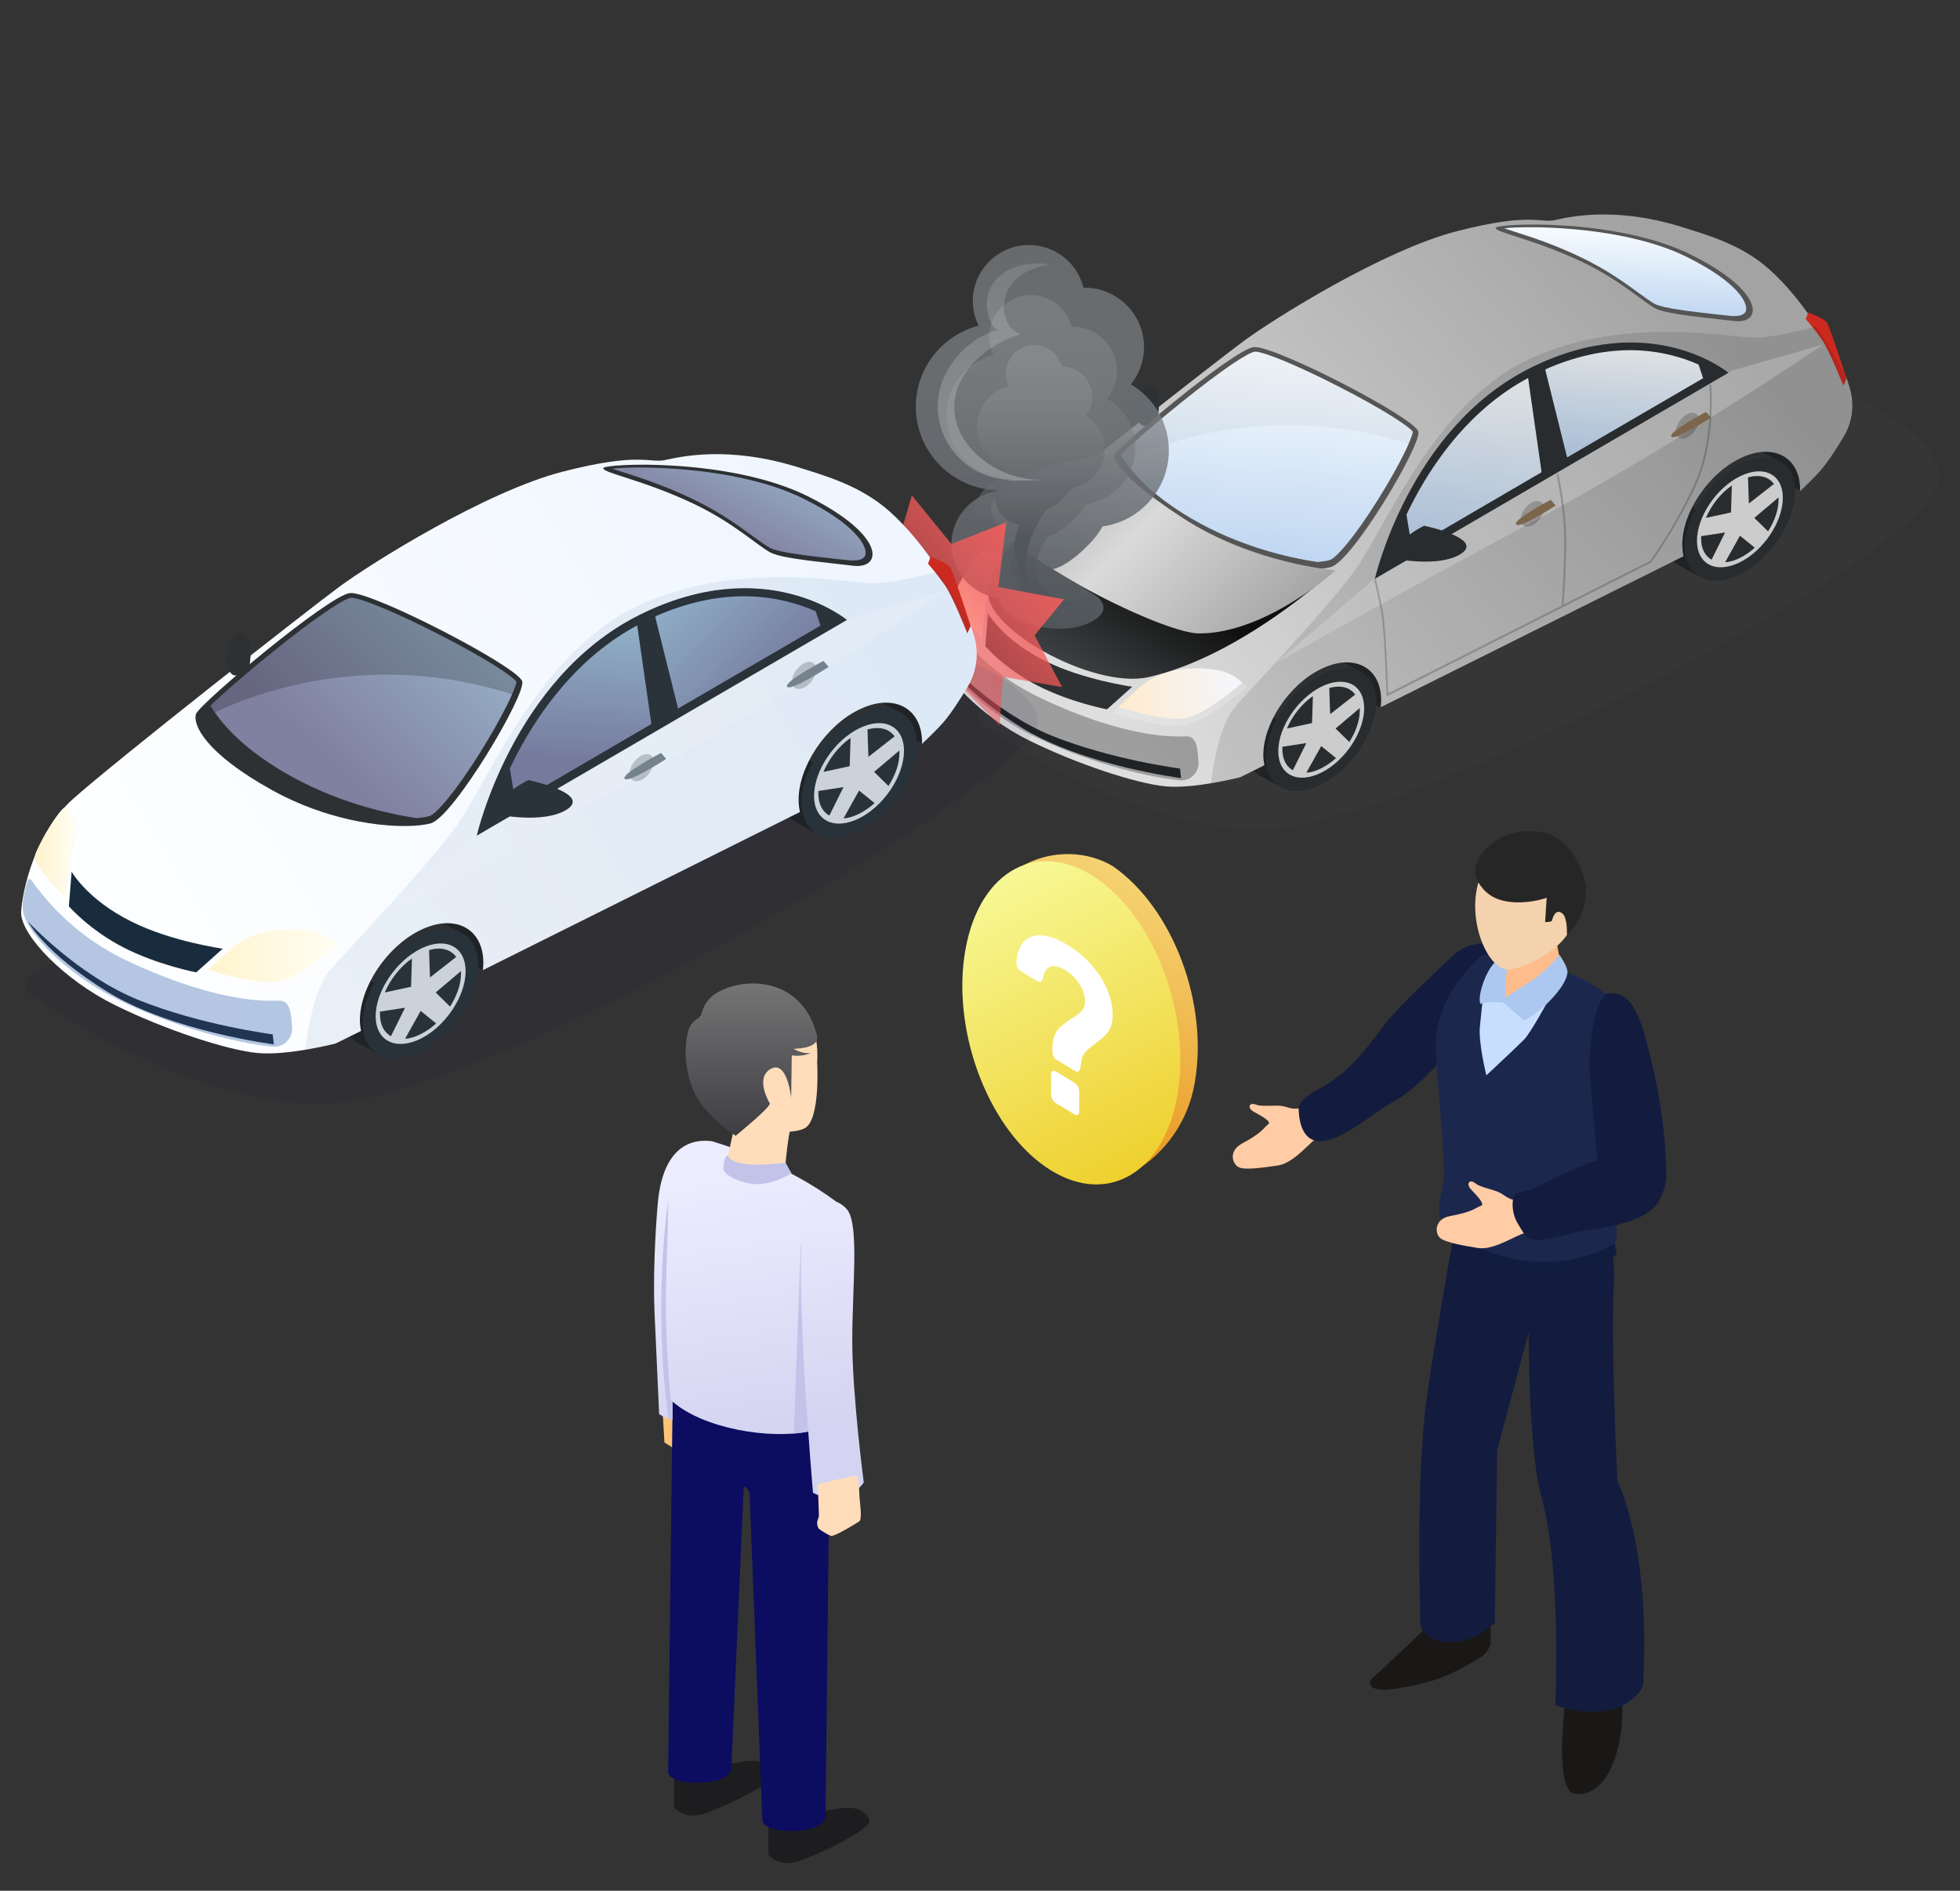 <svg width="283" height="273" viewBox="0 0 283 273" fill="none" xmlns="http://www.w3.org/2000/svg">
<rect x="0" y="0" width="283" height="273" fill="#333333" stroke="none"/>
<path d="M153.155 168.258C158.452 174.588 170.583 167.664 172.48 156.462C174.58 144.898 169.344 131.104 160.717 125.092C153.157 120.517 141.176 124.967 141.337 136.432C139.237 147.997 144.528 162.245 153.155 168.258Z" fill="url(#paint0_linear)"/>
<path d="M150.916 168.444C159.354 174.324 167.882 169.794 169.964 158.327C172.047 146.859 166.895 132.795 158.458 126.915C150.02 121.035 141.492 125.565 139.41 137.033C137.327 148.501 142.479 162.564 150.916 168.444Z" fill="url(#paint1_linear)"/>
<path d="M152.514 152.999C152.366 152.91 152.236 152.764 152.125 152.563C152.014 152.361 151.958 152.171 151.958 151.992V150.917C152.051 149.92 152.319 149.164 152.764 148.649C153.227 148.123 153.876 147.597 154.71 147.07C155.322 146.723 155.785 146.387 156.1 146.063C156.415 145.738 156.6 145.324 156.656 144.82C156.73 143.946 156.48 143.067 155.905 142.183C155.331 141.276 154.636 140.576 153.821 140.083C152.004 138.986 150.911 139.412 150.54 141.36C150.411 141.797 150.142 141.892 149.734 141.645L147.371 140.218C147.186 140.106 147.038 139.949 146.927 139.748C146.815 139.524 146.76 139.288 146.76 139.042C146.797 137.833 147.103 136.864 147.677 136.136C148.252 135.409 149.086 135.05 150.179 135.061C151.272 135.05 152.551 135.487 154.015 136.372C155.553 137.301 156.813 138.365 157.796 139.563C158.796 140.75 159.519 141.937 159.964 143.123C160.427 144.322 160.659 145.413 160.659 146.399C160.659 147.541 160.446 148.397 160.02 148.968C159.612 149.528 158.991 150.094 158.157 150.665C157.564 151.09 157.101 151.482 156.767 151.84C156.452 152.188 156.239 152.641 156.128 153.201C156.054 153.716 156.007 154.069 155.989 154.259C155.841 154.729 155.59 154.858 155.238 154.645L152.514 152.999ZM152.431 159.264C152.245 159.152 152.088 158.979 151.958 158.744C151.828 158.508 151.763 158.279 151.763 158.055V155.132C151.763 154.908 151.828 154.757 151.958 154.679C152.088 154.578 152.245 154.584 152.431 154.696L155.127 156.325C155.331 156.448 155.498 156.627 155.627 156.862C155.757 157.098 155.822 157.338 155.822 157.585V160.507C155.822 160.731 155.757 160.882 155.627 160.961C155.498 161.039 155.331 161.017 155.127 160.893L152.431 159.264Z" fill="white"/>
<path d="M110.947 262.461V267.789C110.947 267.789 112.292 269.5 114.815 268.855C117.337 268.21 126.182 264.048 125.528 262.743C123.938 259.569 120.091 261.721 115.203 262.067C112.513 262.257 110.947 262.461 110.947 262.461V262.461Z" fill="#1D1D1F"/>
<path d="M97.326 255.61V260.938C97.326 260.938 98.672 262.649 101.194 262.004C103.717 261.359 112.786 257.084 111.908 255.892C109.685 252.876 106.471 254.87 101.583 255.216C98.892 255.406 97.326 255.61 97.326 255.61V255.61Z" fill="#1D1D1F"/>
<path d="M95.668 203.656L95.938 208.287C95.938 208.287 97.641 209.315 97.83 209.486C98.02 209.657 102.235 208.268 102.235 207.83C102.235 207.393 101.299 204.691 101.299 204.291C101.299 203.891 100.983 201.836 100.983 201.836L95.668 203.656Z" fill="#FEC377"/>
<path d="M97.14 200.295L96.471 255.867C96.471 255.867 96.338 257.398 100.846 257.398C105.354 257.398 105.592 255.446 105.592 255.446L107.388 214.603C107.895 214.855 108.217 215.33 108.238 215.853L110.074 262.834C110.074 262.834 109.941 264.365 114.449 264.365C118.957 264.365 119.195 262.413 119.195 262.413L119.843 203.929L97.14 200.295Z" fill="#0C0C61"/>
<path d="M123.057 193.598C123.057 185.798 124.066 177.047 122.369 174.717C122.073 174.31 121.482 173.817 120.763 173.52C113.662 168.229 105.25 165.519 103.201 164.909C103.062 164.844 102.909 164.796 102.733 164.775C101.16 164.584 95.812 164.249 94.971 173.789C94.607 177.924 94.283 184.576 94.508 189.548C94.859 197.305 95.172 204.157 95.172 204.157C95.172 204.157 95.886 204.742 97.083 205.026L97.115 202.378C101.676 206.33 111.18 207.825 116.702 206.701C117.066 211.836 117.384 215.535 117.384 215.535C117.384 215.535 121.79 218.11 124.716 214.056C124.717 214.056 123.057 201.398 123.057 193.598V193.598Z" fill="url(#paint2_linear)"/>
<path d="M97.084 205.024L97.116 202.376C97.023 202.296 96.932 202.214 96.843 202.131C96.843 202.131 96.019 193.989 96.16 186.279C96.279 179.81 96.472 177.403 96.472 174.057C96.472 173.813 96.476 173.574 96.484 173.342L96.472 173.254C96.472 173.254 94.457 186.681 96.144 201.836C96.264 202.913 96.378 203.913 96.486 204.847C96.668 204.912 96.868 204.973 97.084 205.024V205.024Z" fill="#C3C3EA"/>
<path d="M117.987 153.378C117.987 153.378 118.477 161.391 116.314 162.827C114.15 164.263 103.88 163.321 100.838 158.478C97.795 153.634 99.464 144.485 106.228 143.491C114.13 142.33 118.458 146.181 117.987 153.378V153.378Z" fill="#FFDDBA"/>
<path d="M106.447 160.752L104.65 169.034C104.65 169.034 107.655 171.967 113.245 169.867C113.245 169.867 113.762 163.492 114.267 162.522C114.772 161.552 106.447 160.752 106.447 160.752V160.752Z" fill="#FFDDBA"/>
<path d="M118.086 214.336C118.086 214.336 118.212 218.282 118.24 218.786C118.269 219.294 117.71 219.64 118.155 220.644C118.224 220.801 119.52 221.621 119.985 221.757C120.489 221.904 123.608 219.971 124.068 219.664C124.527 219.357 124.145 216.897 124.112 216.308C124.102 216.128 124.024 213.235 123.638 213.11C123.252 212.984 118.086 214.336 118.086 214.336V214.336Z" fill="#FFDDBA"/>
<path d="M115.704 180.299L115.638 179.496L114.611 206.988C115.355 206.928 116.053 206.827 116.702 206.695C116.119 198.492 115.418 186.626 115.704 180.299V180.299Z" fill="#C3C3EA"/>
<path d="M104.456 168.837C104.365 168.38 104.65 166.714 105.125 166.843C105.125 166.843 105.228 168.903 113.427 167.873L114.288 169.405C114.288 169.405 111.562 171.152 108.944 170.967C107.084 170.836 104.65 169.802 104.456 168.837V168.837Z" fill="#C3C3EA"/>
<path d="M117.956 149.496C115.815 140.907 107.113 140.907 103.2 143.549C101.457 144.726 101.159 146.823 101.159 146.823C101.159 146.823 99.808 147.399 99.419 148.683C98.736 150.937 98.784 154.641 100.347 157.948C101.846 161.121 106.218 164 106.218 164C106.218 164 110.987 160.117 111.166 159.358C111.166 159.358 108.987 155.792 111.166 154.405C113.655 152.819 114.234 158.496 114.234 158.496L114.323 152.385C115.256 152.523 116.233 152.408 117.091 152.034C116.451 152.13 115.792 151.988 115.2 151.738C114.987 151.647 114.783 151.541 114.583 151.429C115.462 151.417 118.393 151.249 117.956 149.496V149.496Z" fill="url(#paint3_linear)"/>
<path d="M142.357 101.612C141.08 102.306 140.952 104.058 142.156 104.871C148.498 109.158 165.772 119.711 182.108 119.711C202.607 119.711 279.999 79.62 279.999 68.968C279.999 58.005 246.48 49.667 241.166 48.414C240.695 48.303 240.225 48.378 239.801 48.609L142.357 101.612Z" fill="#4D4D4D" fill-opacity="0.12"/>
<path d="M259.885 70.725L244.086 66.328L254.976 60.076L260.483 65.385L259.885 70.725Z" fill="#2D3134"/>
<path d="M199.33 102.077L183.531 97.679L194.452 91.428L199.96 96.737L199.33 102.077Z" fill="#2D3134"/>
<path opacity="0.29" d="M259.885 70.725L244.086 66.328L254.976 60.076L260.483 65.385L259.885 70.725Z" fill="black"/>
<path opacity="0.29" d="M199.33 102.077L183.531 97.679L194.452 91.428L199.96 96.737L199.33 102.077Z" fill="black"/>
<path d="M187.783 95.825C189.891 94.757 191.811 94.632 193.227 95.291L196.217 96.894C197.728 97.585 198.704 99.124 198.704 101.385C198.704 105.752 195.147 111.092 190.773 113.26C188.601 114.328 186.65 114.453 185.202 113.762C185.202 113.762 182.243 112.192 181.929 112.003C180.638 111.249 179.852 109.773 179.852 107.731C179.852 103.333 183.408 98.024 187.783 95.825V95.825Z" fill="#2D3134"/>
<path opacity="0.29" d="M185.1 113.732C184.533 113.449 182.204 112.192 181.921 112.004C180.63 111.25 179.844 109.774 179.844 107.732C179.844 105.972 180.41 104.056 181.386 102.266L184.376 103.868C183.4 105.658 182.834 107.575 182.834 109.334C182.802 111.47 183.683 113.009 185.1 113.732Z" fill="black"/>
<path d="M182.803 109.335C182.803 113.702 186.359 115.492 190.734 113.293C195.109 111.094 198.665 105.786 198.665 101.419C198.665 97.052 195.109 95.262 190.734 97.461C186.359 99.628 182.803 104.969 182.803 109.335Z" fill="#2D3134"/>
<path d="M184.57 108.455C184.57 111.879 187.34 113.261 190.77 111.565C194.201 109.868 196.97 105.69 196.97 102.266C196.97 98.842 194.201 97.46 190.77 99.156C187.34 100.884 184.57 105.031 184.57 108.455V108.455Z" fill="#E5E5E5"/>
<path d="M186.671 111.216C185.727 110.682 185.16 109.645 185.16 108.169C185.16 108.043 185.16 107.917 185.16 107.823L188.622 107.289L186.671 111.216Z" fill="#2D3134"/>
<path d="M189.441 104.401L185.822 105.187C186.577 103.396 187.931 101.637 189.567 100.506L189.441 104.401Z" fill="#2D3134"/>
<path d="M192.056 103.113L191.93 99.343C193.567 98.872 194.92 99.249 195.675 100.286L192.056 103.113Z" fill="#2D3134"/>
<path d="M196.335 102.234V102.579C196.335 104.056 195.769 105.658 194.825 107.134L192.842 105.187L196.335 102.234Z" fill="#2D3134"/>
<path d="M190.768 107.73L192.908 109.458C192.247 110.055 191.523 110.557 190.768 110.934C190.012 111.311 189.288 111.531 188.627 111.562L190.768 107.73Z" fill="#2D3134"/>
<path opacity="0.11" d="M182.803 109.335C182.803 113.702 186.359 115.492 190.734 113.293C195.109 111.094 198.665 105.786 198.665 101.419C198.665 97.052 195.109 95.262 190.734 97.461C186.359 99.628 182.803 104.969 182.803 109.335Z" fill="black"/>
<path d="M248.267 65.448C250.376 64.38 252.296 64.255 253.712 64.914L256.702 66.516C258.213 67.208 259.188 68.747 259.188 71.009C259.188 75.375 255.632 80.716 251.257 82.883C249.086 83.951 247.134 84.077 245.687 83.386C245.687 83.386 242.728 81.815 242.414 81.626C241.123 80.873 240.336 79.396 240.336 77.354C240.305 72.956 243.861 67.647 248.267 65.448V65.448Z" fill="#2D3134"/>
<path opacity="0.29" d="M245.561 83.351C244.994 83.068 242.665 81.812 242.382 81.623C241.091 80.869 240.305 79.393 240.305 77.351C240.305 75.592 240.871 73.675 241.847 71.885L244.837 73.487C243.861 75.278 243.295 77.194 243.295 78.953C243.295 81.089 244.176 82.597 245.561 83.351Z" fill="black"/>
<path d="M243.295 78.923C243.295 83.289 246.851 85.08 251.226 82.881C255.6 80.682 259.157 75.373 259.157 71.007C259.157 66.64 255.6 64.85 251.226 67.049C246.851 69.247 243.295 74.556 243.295 78.923V78.923Z" fill="#2D3134"/>
<path d="M245.021 78.076C245.021 81.5 247.791 82.882 251.221 81.186C254.652 79.489 257.421 75.311 257.421 71.887C257.421 68.463 254.652 67.081 251.221 68.777C247.791 70.474 245.021 74.651 245.021 78.076V78.076Z" fill="#E5E5E5"/>
<path d="M247.131 80.808C246.187 80.274 245.621 79.237 245.621 77.76C245.621 77.635 245.621 77.509 245.621 77.415L249.083 76.881L247.131 80.808Z" fill="#2D3134"/>
<path d="M249.934 73.991L246.314 74.776C247.07 72.986 248.423 71.227 250.06 70.096L249.934 73.991Z" fill="#2D3134"/>
<path d="M252.515 72.703L252.389 68.933C254.026 68.462 255.379 68.839 256.134 69.876L252.515 72.703Z" fill="#2D3134"/>
<path d="M256.795 71.824V72.17C256.795 73.646 256.228 75.248 255.284 76.725L253.301 74.777L256.795 71.824Z" fill="#2D3134"/>
<path d="M251.228 77.352L253.368 79.079C252.707 79.676 251.983 80.179 251.228 80.556C250.473 80.933 249.749 81.153 249.088 81.184L251.228 77.352Z" fill="#2D3134"/>
<path opacity="0.11" d="M243.295 78.923C243.295 83.289 246.851 85.08 251.226 82.881C255.6 80.682 259.157 75.373 259.157 71.007C259.157 66.64 255.6 64.85 251.226 67.049C246.851 69.247 243.295 74.556 243.295 78.923V78.923Z" fill="black"/>
<path d="M142.9 78.455C148.974 73.052 175.159 52.507 179.534 49.272C183.908 46.036 199.739 36.109 210.377 33.376C221.015 30.643 222.336 32.245 224.508 31.774C226.68 31.303 233.131 29.795 242.636 32.717C246.696 33.973 251.511 35.355 255.446 38.874C260.67 43.523 264.698 50.748 266.65 54.675L267.059 55.994C267.783 58.35 267.468 60.926 266.209 63.031C265.139 64.822 263.786 66.895 262.779 68.026C261.897 69 260.827 70.036 259.915 70.916C259.915 70.853 259.915 70.759 259.915 70.696C259.915 67.366 257.963 65.23 254.942 65.23C253.746 65.23 252.456 65.576 251.134 66.235C246.57 68.497 242.888 74.057 242.888 78.612C242.888 79.209 242.951 79.775 243.077 80.309L199.361 102.11C199.393 101.764 199.424 101.419 199.424 101.105C199.424 97.775 197.473 95.638 194.452 95.638C193.256 95.638 191.965 95.984 190.644 96.644C186.08 98.906 182.398 104.466 182.398 109.021C182.398 109.555 182.461 110.026 182.555 110.497L179.062 112.225C179.062 112.225 172.515 113.921 168.329 113.544C164.144 113.167 155.52 110.34 148.596 106.916C141.672 103.492 135.818 97.46 135.692 94.319C135.629 93.125 136.825 83.858 142.9 78.455V78.455Z" fill="url(#paint4_linear)"/>
<path d="M167.193 60.077C167.193 60.077 167.571 57.438 167.193 56.747C166.815 56.087 166.154 55.051 165.305 55.805C164.455 56.559 163.511 58.726 164.36 60.736C165.21 62.747 167.193 60.077 167.193 60.077Z" fill="#2D3134"/>
<path opacity="0.3" d="M263.187 49.773C263.187 49.773 242.919 63.752 219.629 76.255C196.339 88.758 184.096 95.857 184.096 95.857L198.479 83.543L250.063 53.512L263.187 49.773Z" fill="white"/>
<path d="M249.56 53.826L198.512 83.575C198.512 83.575 203.453 61.9 220.889 53.167C238.324 44.434 249.56 53.826 249.56 53.826V53.826Z" fill="#2D3134"/>
<path d="M228.281 37.744C221.483 34.539 215.943 33.565 215.943 32.906C215.943 32.246 233.411 31.398 244.206 36.801C255.001 42.204 254.466 46.853 250.374 46.351C246.283 45.848 240.807 45.408 239.076 44.56C237.345 43.712 234.072 40.477 228.281 37.744V37.744Z" fill="#555555"/>
<path d="M250.568 45.625C250.977 45.625 251.952 45.531 252.11 44.809C252.362 43.741 250.914 40.756 243.581 37.112C235.555 33.123 224.257 32.809 220.983 32.809C219.315 32.809 218.056 32.871 217.207 32.966C217.647 33.123 218.119 33.28 218.623 33.437C220.889 34.159 224.319 35.259 228.128 37.081C231.999 38.903 234.831 41.008 236.688 42.358C237.664 43.05 238.419 43.615 238.954 43.898C240.276 44.557 244.368 44.997 247.955 45.406C248.679 45.5 249.403 45.563 250.064 45.625H250.568Z" fill="url(#paint5_linear)"/>
<path d="M204.775 62.276C205.405 64.004 195.302 81.03 192.155 81.878C189.039 82.727 179.628 82.444 170.344 77.323C161.06 72.203 159.329 68.245 159.801 66.8C160.273 65.386 178.118 50.402 181.045 50.119C183.972 49.836 204.02 60.171 204.775 62.276V62.276Z" fill="#555555"/>
<path opacity="0.2" d="M180.004 99.187C180.004 99.187 178.682 97.428 175.126 97.02C171.569 96.643 167.226 96.988 163.984 99.878C161.561 102.046 160.68 102.957 160.68 102.957C160.68 102.957 167.541 105.187 170.94 104.716C174.307 104.245 180.004 99.187 180.004 99.187Z" fill="white"/>
<path d="M179.343 98.59C179.343 98.59 178.116 96.957 174.843 96.611C171.57 96.265 167.541 96.579 164.551 99.25C162.317 101.229 161.498 102.077 161.498 102.077C161.498 102.077 167.824 104.151 170.972 103.711C174.119 103.271 179.343 98.59 179.343 98.59Z" fill="url(#paint6_linear)"/>
<path opacity="0.2" d="M141.829 93.029C141.829 93.029 137.045 88.568 137.297 87.311C137.549 86.024 141.231 79.678 141.703 80.62C142.175 81.563 143.182 83.071 142.805 84.359C142.427 85.647 141.735 91.898 141.829 93.029Z" fill="white"/>
<path d="M141.864 92.15C141.864 92.15 137.363 87.689 137.584 86.433C137.835 85.145 141.518 78.799 141.99 79.742C142.462 80.684 143.469 82.192 143.091 83.48C142.714 84.736 141.769 90.988 141.864 92.15Z" fill="#E5E5E5"/>
<path d="M170.377 110.968L170.535 112.35C170.535 112.35 156.466 110.559 147.623 105.125C138.81 99.69 136.67 95.449 136.67 95.449C136.67 95.449 143.468 102.8 151.777 106.193C160.495 109.711 170.377 110.968 170.377 110.968V110.968Z" fill="#2D3134"/>
<path d="M161.818 65.636C163.424 64.097 166.476 61.395 170.347 58.285C176.642 53.196 180.324 50.84 181.206 50.777H181.237C182.527 50.777 187.657 52.913 193.385 55.866C199.963 59.228 203.488 61.615 203.992 62.338C203.929 63.217 202.198 66.955 198.988 72.107C195.431 77.793 192.85 80.62 192.001 80.872C191.529 80.997 190.931 81.092 190.238 81.154C186.084 80.526 178.908 78.924 171.921 74.809C166.004 71.322 163.172 67.961 161.818 65.636Z" fill="url(#paint7_linear)"/>
<path d="M245.249 52.632L245.91 54.611L226.271 66.046L223.123 53.417L223.218 53.292C227.372 51.47 231.464 50.559 235.461 50.559C239.647 50.59 242.983 51.627 245.249 52.632V52.632Z" fill="url(#paint8_linear)"/>
<path d="M203.863 79.114L203.076 74.308C203.423 73.585 203.769 72.863 204.178 72.109C207.136 66.517 212.361 59.009 220.638 54.58L222.589 68.182L203.863 79.114Z" fill="url(#paint9_linear)"/>
<path opacity="0.2" d="M241.977 62.306C241.977 63.217 242.733 63.594 243.645 63.154C244.558 62.683 245.313 61.583 245.313 60.641C245.313 59.698 244.558 59.353 243.645 59.793C242.733 60.264 241.977 61.363 241.977 62.306Z" fill="black"/>
<path d="M246.322 59.48L247.046 60.297C247.046 60.297 241.79 63.721 241.318 63.03C240.815 62.371 246.322 59.48 246.322 59.48V59.48Z" fill="#8A7355"/>
<path opacity="0.2" d="M219.57 75.029C219.57 75.94 220.325 76.317 221.238 75.877C222.151 75.406 222.906 74.306 222.906 73.364C222.906 72.453 222.151 72.076 221.238 72.516C220.325 72.987 219.57 74.086 219.57 75.029Z" fill="black"/>
<path d="M223.908 72.168L224.632 72.985C224.632 72.985 219.376 76.409 218.904 75.718C218.4 75.058 223.908 72.168 223.908 72.168V72.168Z" fill="#8A7355"/>
<path opacity="0.2" d="M198.641 83.544C198.641 83.576 199.207 85.743 199.679 88.382C200.12 90.77 200.372 98.686 200.435 100.099L225.487 87.44C225.518 86.937 225.865 82.257 225.865 77.984C225.865 73.492 224.732 68.497 224.732 68.466L225.015 68.403C225.015 68.466 226.148 73.492 226.148 77.984C226.148 81.942 225.865 86.278 225.77 87.283L238.233 81C238.517 80.623 241.538 76.508 244.496 70.257C247.549 63.817 246.825 55.649 246.794 55.555L247.077 55.523C247.077 55.618 247.832 63.848 244.748 70.382C241.632 76.916 238.454 81.157 238.422 81.188L238.391 81.22L200.183 100.57V100.351C200.183 100.256 199.9 91.052 199.428 88.445C198.955 85.838 198.389 83.639 198.389 83.639L198.641 83.544Z" fill="black"/>
<path d="M140.693 81.722C140.693 82.13 141.039 82.664 141.448 82.853C141.857 83.073 142.204 82.884 142.204 82.476C142.204 82.067 141.857 81.533 141.448 81.345C141.039 81.125 140.693 81.282 140.693 81.722Z" fill="white"/>
<path d="M139.277 83.7C139.277 84.109 139.624 84.643 140.033 84.831C140.442 85.051 140.788 84.862 140.788 84.454C140.788 84.046 140.442 83.512 140.033 83.323C139.624 83.103 139.277 83.292 139.277 83.7Z" fill="white"/>
<path opacity="0.3" d="M138.838 85.022C138.838 85.995 139.625 87.158 140.601 87.629C141.576 88.1 142.363 87.723 142.363 86.749C142.363 85.775 141.576 84.613 140.601 84.142C139.625 83.671 138.838 84.079 138.838 85.022Z" fill="black"/>
<path opacity="0.4" d="M139.877 86.056C139.877 86.559 140.286 87.156 140.758 87.407C141.261 87.659 141.639 87.439 141.639 86.968C141.639 86.496 141.23 85.868 140.758 85.617C140.286 85.365 139.877 85.554 139.877 86.056Z" fill="white"/>
<path opacity="0.3" d="M140.254 87.659C140.254 86.874 140.884 86.559 141.671 86.936C141.922 87.062 142.143 87.219 142.332 87.439C142.206 88.287 142.08 89.167 141.985 89.921C141.891 89.889 141.765 89.858 141.639 89.795C140.884 89.418 140.254 88.444 140.254 87.659Z" fill="black"/>
<path d="M205.629 75.91C205.629 75.91 203.268 77.041 202.198 78.455C201.16 79.868 201.16 80.622 201.16 80.622C201.16 80.622 207.706 82.036 210.948 79.963C214.378 77.732 205.629 75.91 205.629 75.91V75.91Z" fill="#2D3134"/>
<path d="M163.482 99.157L159.832 102.424C159.832 102.424 154.544 101.419 149.823 99C145.102 96.581 142.27 93.314 142.27 93.314L142.648 88.539C142.648 88.539 144.788 92.403 150.956 95.45C156.433 98.183 163.482 99.157 163.482 99.157V99.157Z" fill="#2D3134"/>
<path opacity="0.29" d="M148.819 106.067C141.926 102.611 136.041 96.768 135.915 93.627C135.883 93.093 135.852 92.213 136.607 89.732C136.67 89.512 136.953 89.48 137.079 89.669C139.503 93.124 143.626 97.616 150.046 100.695C156.718 103.899 164.901 106.632 171.196 106.318C172.675 106.255 172.927 107.732 173.052 110.056C173.115 111.564 171.856 112.821 170.346 112.664C164.932 112.129 156.246 109.773 148.819 106.067V106.067Z" fill="black"/>
<path d="M266.149 55.678C266.149 55.678 264.166 50.62 263.065 49.05C261.963 47.479 260.736 46.065 260.736 46.065L261.082 45.123C261.082 45.123 263.411 45.94 263.82 46.631C264.261 47.353 266.621 54.673 266.621 54.673L266.149 55.678Z" fill="#CC291F"/>
<path opacity="0.2" d="M162.408 66.547C162.188 66.233 161.999 65.919 161.842 65.636C163.447 64.097 166.5 61.395 170.371 58.285C176.665 53.196 180.348 50.84 181.229 50.777H181.26C182.551 50.777 187.681 52.913 193.409 55.866C199.987 59.228 203.512 61.615 204.015 62.338C203.984 62.62 203.795 63.249 203.417 64.097C189.978 59.762 175.281 60.61 162.408 66.547Z" fill="black" fill-opacity="0.2"/>
<path d="M141.864 92.15C141.864 92.15 137.363 87.689 137.584 86.433C137.835 85.145 141.518 78.799 141.99 79.742C142.462 80.684 143.469 82.192 143.091 83.48C142.714 84.736 141.769 90.988 141.864 92.15Z" fill="url(#paint10_linear)"/>
<path opacity="0.11" d="M178.401 101.952C180.604 99.47 193.193 86.276 196.466 81.125C200.746 74.433 207.733 58.067 220.605 51.941C233.509 45.816 248.112 48.423 252.519 48.737C255.194 48.894 259.348 47.92 262.244 47.103C264.132 49.962 265.611 52.727 266.587 54.706L266.996 56.025C267.72 58.381 267.405 60.957 266.146 63.062C265.076 64.852 263.723 66.926 262.716 68.056C261.834 69.03 260.764 70.067 259.852 70.947C259.852 70.884 259.852 70.79 259.852 70.727C259.852 67.397 257.9 65.261 254.879 65.261C253.683 65.261 252.393 65.606 251.071 66.266C246.507 68.528 242.825 74.088 242.825 78.643C242.825 79.24 242.888 79.805 243.014 80.339L199.298 102.14C199.33 101.794 199.361 101.449 199.361 101.135C199.361 97.805 197.41 95.669 194.389 95.669C193.193 95.669 191.902 96.015 190.58 96.674C186.017 98.936 182.335 104.496 182.335 109.051C182.335 109.585 182.398 110.056 182.492 110.528L178.999 112.255C178.999 112.255 177.173 112.726 174.844 113.135C175.411 108.517 176.575 104.025 178.401 101.952V101.952Z" fill="black"/>
<path d="M159.974 66.693C159.974 66.693 157.431 69.62 168.989 76.751C179.507 83.242 192.452 82.466 192.452 82.466C192.452 82.466 179.16 94.811 165.753 97.782C157.762 99.554 141.366 90.467 142.753 84.867C145.132 75.259 159.974 66.693 159.974 66.693Z" fill="url(#paint11_linear)"/>
<path d="M160.926 65.42C160.926 65.42 159.496 67.419 170.721 74.754C180.937 81.429 192.853 82.351 192.853 82.351C192.853 82.351 182.847 91.463 173.141 91.463C167.495 91.463 142.408 78.736 143.065 73.256C143.755 67.494 160.926 65.42 160.926 65.42Z" fill="url(#paint12_linear)"/>
<path d="M159.194 76.011C164.601 75.261 168.765 70.641 168.765 65.048C168.765 60.982 166.563 57.429 163.282 55.505C164.472 54.032 165.185 52.161 165.185 50.124C165.185 45.378 161.321 41.53 156.556 41.53C156.517 41.53 156.479 41.533 156.441 41.533C155.576 38.002 152.381 35.381 148.569 35.381C144.094 35.381 140.465 38.994 140.465 43.452C140.465 44.738 140.769 45.953 141.306 47.032C136.087 48.378 132.232 53.1 132.232 58.718C132.232 65.385 137.659 70.79 144.354 70.79C144.417 70.79 144.479 70.786 144.541 70.785C144.538 70.798 144.535 70.81 144.533 70.822C140.523 71.171 137.378 74.522 137.378 78.605C137.378 82.628 140.431 85.94 144.356 86.371C144.393 90.056 152.233 91.588 156.118 90.373C158.757 89.547 160.484 87.943 158.429 86.153C158.123 85.886 154.577 83.723 152.008 82.188C154.369 81.699 158.132 78.094 159.194 76.011V76.011Z" fill="url(#paint13_linear)"/>
<path d="M156.795 72.794C160.836 72.237 163.947 68.804 163.947 64.649C163.947 61.628 162.301 58.989 159.85 57.558C160.739 56.464 161.272 55.075 161.272 53.561C161.272 50.035 158.385 47.176 154.823 47.176C154.795 47.176 154.766 47.178 154.738 47.178C154.092 44.555 151.704 42.607 148.856 42.607C145.511 42.607 142.8 45.292 142.8 48.604C142.8 49.559 143.027 50.462 143.428 51.264C139.528 52.264 136.648 55.772 136.648 59.946C136.648 64.899 140.703 68.915 145.706 68.915C145.753 68.915 145.799 68.912 145.846 68.912C145.844 68.921 145.841 68.93 145.839 68.939C142.843 69.198 140.493 71.687 140.493 74.721C140.493 77.71 142.774 80.171 145.707 80.492C146.596 86.183 151.082 88.696 153.985 87.793C155.957 87.18 155.85 86.327 154.693 86.988C154.43 87.138 145.846 85.379 151.426 77.383C153.189 77.02 156.001 74.342 156.795 72.794V72.794Z" fill="url(#paint14_linear)" fill-opacity="0.64"/>
<path d="M154.693 70.458C157.427 70.078 159.532 67.732 159.532 64.893C159.532 62.829 158.418 61.026 156.76 60.049C157.361 59.301 157.722 58.352 157.722 57.318C157.722 54.908 155.769 52.956 153.36 52.956C153.34 52.956 153.321 52.957 153.302 52.957C152.865 51.165 151.25 49.834 149.323 49.834C147.06 49.834 145.226 51.668 145.226 53.931C145.226 54.584 145.379 55.2 145.651 55.748C143.013 56.431 141.064 58.828 141.064 61.68C141.064 65.064 143.808 67.808 147.192 67.808C147.224 67.808 147.255 67.806 147.286 67.805C147.285 67.812 147.284 67.818 147.282 67.824C145.255 68.001 143.666 69.702 143.666 71.775C143.666 73.817 145.209 75.498 147.193 75.717C145.797 79.094 146.72 81.406 147.643 83.604C148.186 84.895 148.567 84.413 148.123 83.054C148.059 82.859 147.286 79.056 151.061 73.594C152.254 73.345 154.157 71.515 154.693 70.458V70.458Z" fill="url(#paint15_linear)" fill-opacity="0.89"/>
<path d="M153.638 86.541L149.383 91.742L153.352 99.207L144.837 97.733L144.324 104.735L135.471 95.787L124.089 98.519L129.791 87.623L121.578 83.949L129.168 80.01L131.66 71.533L137.373 78.544L145.302 75.412L144.146 84.766L153.638 86.541Z" fill="url(#paint16_linear)"/>
<path fill-rule="evenodd" clip-rule="evenodd" d="M151.434 38.212C150.91 38.09 150.363 38.025 149.801 38.025C145.852 38.025 142.448 40.191 142.448 44.123C142.566 45.347 143.09 47.333 144.053 47.654C139.448 48.842 135.387 53.658 135.387 58.616C135.387 64.498 140.175 69.266 146.082 69.266C146.113 69.266 146.143 69.266 146.174 69.264C146.198 69.264 146.223 69.263 146.247 69.263C146.245 69.273 146.242 69.284 146.24 69.295C145.905 69.324 145.578 69.377 145.259 69.451C146.253 69.383 147.231 69.372 148.11 69.362C148.913 69.353 149.632 69.344 150.205 69.294C150.207 69.284 150.21 69.273 150.212 69.262C150.188 69.263 150.163 69.263 150.139 69.264C150.108 69.265 150.078 69.266 150.047 69.266C144.14 69.266 137.78 64.637 137.78 58.755C137.78 53.797 142.753 49.492 147.358 48.305C147.231 48.23 147.114 48.163 147.004 48.101C146.063 47.566 145.669 47.342 144.955 45.201C144.632 40.674 148.031 38.77 151.434 38.212V38.212Z" fill="url(#paint17_linear)" fill-opacity="0.25"/>
<path d="M4.723 140.494C3.446 141.188 3.317 142.94 4.52 143.756C11.062 148.191 29.266 159.377 46.477 159.377C67.943 159.377 139.441 118.614 148.984 106.241C156.05 97.078 114.34 86.237 108.301 84.725C107.821 84.605 107.339 84.678 106.903 84.915L4.723 140.494Z" fill="#000850" fill-opacity="0.06"/>
<path d="M133.099 107.208L116.555 102.603L127.958 96.057L133.726 101.616L133.099 107.208Z" fill="#2D3134"/>
<path d="M69.687 140.037L53.143 135.431L64.579 128.885L70.346 134.445L69.687 140.037Z" fill="#2D3134"/>
<path opacity="0.29" d="M133.099 107.208L116.555 102.603L127.958 96.057L133.726 101.616L133.099 107.208Z" fill="black"/>
<path opacity="0.29" d="M69.687 140.037L53.143 135.431L64.579 128.885L70.346 134.445L69.687 140.037Z" fill="black"/>
<path d="M57.602 133.493C59.81 132.374 61.821 132.243 63.304 132.933L66.434 134.611C68.016 135.335 69.038 136.947 69.038 139.315C69.038 143.888 65.314 149.48 60.733 151.749C58.459 152.868 56.416 152.999 54.9 152.276C54.9 152.276 51.802 150.631 51.472 150.434C50.121 149.644 49.297 148.098 49.297 145.96C49.297 141.355 53.021 135.795 57.602 133.493V133.493Z" fill="#2D3134"/>
<path opacity="0.29" d="M54.791 152.245C54.198 151.949 51.759 150.633 51.462 150.436C50.111 149.646 49.287 148.1 49.287 145.962C49.287 144.12 49.88 142.113 50.902 140.238L54.033 141.916C53.011 143.791 52.418 145.797 52.418 147.639C52.385 149.876 53.308 151.488 54.791 152.245V152.245Z" fill="black"/>
<path d="M52.395 147.641C52.395 152.213 56.119 154.088 60.7 151.785C65.281 149.483 69.005 143.923 69.005 139.351C69.005 134.779 65.281 132.903 60.7 135.206C56.119 137.476 52.395 143.068 52.395 147.641Z" fill="#2D3134"/>
<path d="M54.244 146.72C54.244 150.305 57.144 151.753 60.737 149.976C64.329 148.2 67.229 143.825 67.229 140.239C67.229 136.654 64.329 135.207 60.737 136.983C57.144 138.792 54.244 143.134 54.244 146.72V146.72Z" fill="#E5E5E5"/>
<path d="M56.443 149.616C55.455 149.057 54.861 147.971 54.861 146.425C54.861 146.293 54.861 146.162 54.861 146.063L58.486 145.504L56.443 149.616Z" fill="#2D3134"/>
<path d="M59.349 142.479L55.559 143.301C56.35 141.426 57.767 139.584 59.48 138.4L59.349 142.479Z" fill="#2D3134"/>
<path d="M62.083 141.131L61.951 137.183C63.665 136.69 65.082 137.084 65.873 138.17L62.083 141.131Z" fill="#2D3134"/>
<path d="M66.564 140.209V140.571C66.564 142.117 65.971 143.795 64.983 145.341L62.906 143.301L66.564 140.209Z" fill="#2D3134"/>
<path d="M60.735 145.965L62.976 147.774C62.284 148.399 61.526 148.925 60.735 149.32C59.944 149.715 59.186 149.945 58.494 149.978L60.735 145.965Z" fill="#2D3134"/>
<path opacity="0.11" d="M52.383 147.641C52.383 152.213 56.107 154.088 60.688 151.785C65.269 149.483 68.993 143.923 68.993 139.351C68.993 134.779 65.269 132.903 60.688 135.206C56.107 137.476 52.383 143.068 52.383 147.641Z" fill="#003D7D"/>
<path d="M120.937 101.68C123.145 100.562 125.155 100.43 126.638 101.121L129.769 102.799C131.351 103.523 132.373 105.134 132.373 107.503C132.373 112.075 128.648 117.668 124.067 119.937C121.793 121.056 119.75 121.187 118.234 120.464C118.234 120.464 115.136 118.819 114.807 118.621C113.455 117.832 112.631 116.286 112.631 114.148C112.598 109.542 116.323 103.983 120.937 101.68V101.68Z" fill="#2D3134"/>
<path opacity="0.29" d="M118.104 120.433C117.511 120.137 115.072 118.821 114.775 118.624C113.424 117.834 112.6 116.288 112.6 114.15C112.6 112.308 113.193 110.301 114.215 108.426L117.346 110.104C116.324 111.979 115.731 113.985 115.731 115.828C115.731 118.064 116.654 119.643 118.104 120.433V120.433Z" fill="black"/>
<path d="M115.73 115.795C115.73 120.367 119.454 122.242 124.035 119.94C128.616 117.637 132.34 112.078 132.34 107.505C132.34 102.933 128.616 101.058 124.035 103.361C119.454 105.663 115.73 111.223 115.73 115.795V115.795Z" fill="#2D3134"/>
<path d="M117.541 114.906C117.541 118.491 120.441 119.939 124.033 118.162C127.626 116.386 130.526 112.011 130.526 108.425C130.526 104.84 127.626 103.392 124.033 105.169C120.441 106.945 117.541 111.32 117.541 114.906V114.906Z" fill="#E5E5E5"/>
<path d="M119.746 117.764C118.758 117.205 118.164 116.119 118.164 114.573C118.164 114.441 118.164 114.31 118.164 114.211L121.79 113.652L119.746 117.764Z" fill="#2D3134"/>
<path d="M122.683 110.63L118.893 111.452C119.684 109.577 121.101 107.735 122.815 106.551L122.683 110.63Z" fill="#2D3134"/>
<path d="M125.386 109.278L125.254 105.331C126.968 104.838 128.385 105.232 129.176 106.318L125.386 109.278Z" fill="#2D3134"/>
<path d="M129.867 108.359V108.721C129.867 110.267 129.274 111.945 128.285 113.491L126.209 111.451L129.867 108.359Z" fill="#2D3134"/>
<path d="M124.038 114.146L126.279 115.956C125.587 116.581 124.829 117.107 124.038 117.502C123.247 117.896 122.489 118.127 121.797 118.16L124.038 114.146Z" fill="#2D3134"/>
<path opacity="0.11" d="M115.73 115.795C115.73 120.367 119.454 122.242 124.035 119.94C128.616 117.637 132.34 112.078 132.34 107.505C132.34 102.933 128.616 101.058 124.035 103.361C119.454 105.663 115.73 111.223 115.73 115.795V115.795Z" fill="#003D7D"/>
<path d="M10.602 115.302C16.963 109.644 44.383 88.131 48.964 84.743C53.545 81.354 70.122 70.96 81.262 68.098C92.401 65.236 93.785 66.913 96.059 66.42C98.333 65.927 105.089 64.348 115.042 67.407C119.294 68.723 124.336 70.17 128.455 73.854C133.926 78.723 138.145 86.289 140.188 90.401L140.617 91.782C141.375 94.249 141.045 96.947 139.727 99.151C138.606 101.026 137.189 103.197 136.134 104.381C135.212 105.401 134.091 106.486 133.135 107.407C133.135 107.342 133.135 107.243 133.135 107.177C133.135 103.69 131.092 101.453 127.928 101.453C126.676 101.453 125.325 101.815 123.94 102.506C119.162 104.874 115.306 110.697 115.306 115.467C115.306 116.092 115.372 116.684 115.503 117.243L69.727 140.072C69.76 139.711 69.793 139.349 69.793 139.02C69.793 135.533 67.749 133.296 64.585 133.296C63.333 133.296 61.982 133.658 60.598 134.349C55.819 136.717 51.963 142.539 51.963 147.309C51.963 147.869 52.029 148.362 52.128 148.855L48.47 150.665C48.47 150.665 41.615 152.441 37.231 152.046C32.848 151.651 23.818 148.691 16.567 145.105C9.317 141.52 3.187 135.204 3.055 131.914C2.989 130.664 4.242 120.96 10.602 115.302V115.302Z" fill="url(#paint18_linear)"/>
<path d="M36.042 96.056C36.042 96.056 36.437 93.293 36.042 92.57C35.646 91.879 34.954 90.793 34.064 91.583C33.175 92.372 32.186 94.642 33.076 96.747C33.965 98.853 36.042 96.056 36.042 96.056V96.056Z" fill="#2D3134"/>
<path opacity="0.3" d="M136.559 85.269C136.559 85.269 115.335 99.908 90.947 113C66.558 126.092 53.738 133.527 53.738 133.527L68.8 120.632L122.816 89.184L136.559 85.269Z" fill="white"/>
<path d="M122.29 89.511L68.834 120.663C68.834 120.663 74.008 97.965 92.266 88.82C110.524 79.676 122.29 89.511 122.29 89.511Z" fill="#2D3134"/>
<path d="M100.013 72.67C92.894 69.315 87.094 68.295 87.094 67.605C87.094 66.914 105.385 66.025 116.689 71.683C127.993 77.341 127.433 82.21 123.149 81.684C118.864 81.157 113.13 80.697 111.317 79.809C109.505 78.92 106.077 75.532 100.013 72.67V72.67Z" fill="#2D3134"/>
<path d="M123.347 80.923C123.775 80.923 124.797 80.825 124.962 80.068C125.225 78.95 123.709 75.825 116.03 72.009C107.626 67.831 95.794 67.502 92.367 67.502C90.62 67.502 89.302 67.568 88.412 67.666C88.874 67.831 89.368 67.995 89.895 68.16C92.268 68.916 95.86 70.068 99.848 71.976C103.902 73.884 106.868 76.088 108.813 77.502C109.834 78.226 110.625 78.818 111.186 79.114C112.57 79.805 116.854 80.265 120.611 80.693C121.369 80.792 122.127 80.857 122.819 80.923H123.347Z" fill="url(#paint19_linear)"/>
<path d="M75.394 98.359C76.053 100.169 65.474 117.998 62.178 118.886C58.915 119.774 49.061 119.478 39.339 114.116C29.617 108.754 27.804 104.61 28.298 103.096C28.793 101.616 47.479 85.925 50.544 85.629C53.609 85.333 74.603 96.156 75.394 98.359Z" fill="#2D3134"/>
<path opacity="0.2" d="M49.454 137.01C49.454 137.01 48.07 135.168 44.346 134.74C40.622 134.345 36.074 134.707 32.679 137.734C30.142 140.003 29.219 140.957 29.219 140.957C29.219 140.957 36.403 143.293 39.963 142.8C43.489 142.306 49.454 137.01 49.454 137.01Z" fill="white"/>
<path d="M48.763 136.389C48.763 136.389 47.477 134.678 44.05 134.316C40.622 133.954 36.404 134.283 33.273 137.079C30.933 139.152 30.076 140.04 30.076 140.04C30.076 140.04 36.7 142.211 39.996 141.751C43.292 141.29 48.763 136.389 48.763 136.389V136.389Z" fill="url(#paint20_linear)"/>
<path opacity="0.2" d="M9.48 130.563C9.48 130.563 4.471 125.892 4.735 124.576C4.998 123.228 8.854 116.583 9.349 117.57C9.843 118.556 10.898 120.135 10.502 121.484C10.107 122.833 9.382 129.379 9.48 130.563Z" fill="white"/>
<path d="M9.518 129.646C9.518 129.646 4.805 124.975 5.036 123.659C5.299 122.31 9.155 115.665 9.65 116.652C10.144 117.639 11.198 119.218 10.803 120.567C10.408 121.882 9.419 128.429 9.518 129.646V129.646Z" fill="#E5E5E5"/>
<path d="M39.375 149.348L39.54 150.796C39.54 150.796 24.808 148.921 15.547 143.23C6.319 137.539 4.078 133.098 4.078 133.098C4.078 133.098 11.197 140.796 19.897 144.348C29.026 148.033 39.375 149.348 39.375 149.348V149.348Z" fill="#2D3134"/>
<path d="M30.404 101.88C32.085 100.268 35.282 97.439 39.336 94.182C45.927 88.853 49.783 86.386 50.706 86.32H50.739C52.09 86.32 57.462 88.557 63.46 91.649C70.348 95.169 74.039 97.669 74.566 98.426C74.501 99.347 72.688 103.262 69.326 108.657C65.602 114.611 62.9 117.571 62.01 117.834C61.516 117.966 60.889 118.065 60.164 118.13C55.814 117.472 48.3 115.795 40.983 111.486C34.788 107.834 31.821 104.314 30.404 101.88V101.88Z" fill="url(#paint21_linear)"/>
<path d="M117.778 88.261L118.47 90.333L97.905 102.307L94.609 89.083L94.708 88.952C99.058 87.044 103.343 86.09 107.528 86.09C111.911 86.123 115.405 87.208 117.778 88.261V88.261Z" fill="url(#paint22_linear)"/>
<path d="M74.441 115.99L73.617 110.957C73.98 110.2 74.342 109.444 74.771 108.654C77.869 102.799 83.339 94.937 92.007 90.299L94.05 104.542L74.441 115.99Z" fill="url(#paint23_linear)"/>
<path opacity="0.2" d="M114.352 98.392C114.352 99.346 115.143 99.741 116.099 99.28C117.054 98.787 117.845 97.635 117.845 96.649C117.845 95.662 117.054 95.3 116.099 95.76C115.143 96.254 114.352 97.405 114.352 98.392V98.392Z" fill="black"/>
<path d="M118.895 95.434L119.653 96.289C119.653 96.289 114.15 99.874 113.655 99.151C113.128 98.46 118.895 95.434 118.895 95.434V95.434Z" fill="#7D878E"/>
<path opacity="0.2" d="M90.891 111.712C90.891 112.666 91.681 113.061 92.637 112.601C93.593 112.107 94.384 110.956 94.384 109.969C94.384 109.015 93.593 108.62 92.637 109.081C91.681 109.574 90.891 110.726 90.891 111.712V111.712Z" fill="black"/>
<path d="M95.432 108.721L96.19 109.576C96.19 109.576 90.687 113.162 90.192 112.438C89.665 111.748 95.432 108.721 95.432 108.721Z" fill="#7D878E"/>
<path d="M76.289 112.635C76.289 112.635 73.817 113.819 72.697 115.299C71.609 116.78 71.609 117.569 71.609 117.569C71.609 117.569 78.464 119.049 81.859 116.878C85.451 114.543 76.289 112.635 76.289 112.635V112.635Z" fill="#2D3134"/>
<path d="M32.158 136.978L28.335 140.399C28.335 140.399 22.799 139.346 17.855 136.813C12.911 134.28 9.945 130.859 9.945 130.859L10.341 125.859C10.341 125.859 12.582 129.905 19.041 133.096C24.776 135.958 32.158 136.978 32.158 136.978V136.978Z" fill="#192C3D"/>
<path opacity="0.29" d="M16.799 144.216C9.581 140.598 3.418 134.479 3.287 131.19C3.254 130.631 3.221 129.71 4.012 127.111C4.078 126.881 4.374 126.848 4.506 127.045C7.044 130.664 11.361 135.368 18.084 138.591C25.071 141.947 33.64 144.809 40.231 144.48C41.78 144.414 42.044 145.96 42.176 148.394C42.242 149.973 40.923 151.289 39.341 151.124C33.673 150.565 24.577 148.098 16.799 144.216V144.216Z" fill="#003E9C"/>
<path d="M139.667 91.449C139.667 91.449 137.591 86.153 136.437 84.508C135.284 82.864 133.998 81.383 133.998 81.383L134.361 80.397C134.361 80.397 136.8 81.252 137.228 81.975C137.689 82.732 140.161 90.397 140.161 90.397L139.667 91.449Z" fill="#CC291F"/>
<path opacity="0.2" d="M31.033 102.834C30.802 102.505 30.604 102.176 30.439 101.88C32.12 100.268 35.317 97.439 39.371 94.182C45.962 88.853 49.818 86.386 50.741 86.32H50.774C52.125 86.32 57.497 88.557 63.495 91.649C70.383 95.169 74.074 97.669 74.602 98.426C74.569 98.722 74.371 99.38 73.975 100.268C59.903 95.728 44.512 96.617 31.033 102.834V102.834Z" fill="black"/>
<path d="M9.518 129.646C9.518 129.646 4.805 124.975 5.036 123.659C5.299 122.31 9.155 115.665 9.65 116.652C10.144 117.639 11.198 119.218 10.803 120.567C10.408 121.882 9.419 128.429 9.518 129.646V129.646Z" fill="url(#paint24_linear)"/>
<path opacity="0.11" d="M47.775 139.909C50.082 137.311 63.265 123.495 66.692 118.1C71.174 111.093 78.491 93.955 91.97 87.54C105.483 81.126 120.775 83.856 125.389 84.185C128.19 84.35 132.54 83.33 135.572 82.475C137.55 85.468 139.099 88.363 140.12 90.435L140.549 91.817C141.307 94.284 140.977 96.981 139.659 99.185C138.538 101.06 137.121 103.231 136.067 104.415C135.144 105.435 134.023 106.521 133.067 107.442C133.067 107.376 133.067 107.277 133.067 107.212C133.067 103.725 131.024 101.488 127.86 101.488C126.608 101.488 125.257 101.85 123.873 102.54C119.094 104.909 115.238 110.731 115.238 115.501C115.238 116.126 115.304 116.718 115.436 117.277L69.658 140.107C69.691 139.745 69.724 139.383 69.724 139.054C69.724 135.567 67.681 133.33 64.517 133.33C63.265 133.33 61.913 133.692 60.529 134.383C55.75 136.751 51.895 142.574 51.895 147.344C51.895 147.903 51.96 148.396 52.059 148.89L48.401 150.699C48.401 150.699 46.49 151.192 44.051 151.62C44.644 146.784 45.863 142.08 47.775 139.909V139.909Z" fill="#00498D" fill-opacity="0.7"/>
<path d="M201.764 157.57C201.764 157.57 199.28 159.719 196.846 160.977C194.412 162.236 191.344 163.229 189.881 164.487C188.418 165.746 186.53 168.001 184.46 168.291C182.659 168.543 179.976 168.967 178.961 168.578C177.949 168.191 177.296 166.199 179.326 165.117C182.384 163.487 182.5 162.756 183.109 162.338C183.716 161.917 181.898 161.026 180.984 160.502C180.071 159.977 180.31 159.086 181.385 159.504C182.257 159.846 184.224 159.504 185.239 159.715C186.252 159.925 187.074 160.489 188.604 159.61C189.881 158.876 194.163 155.624 196.496 153.737C198.829 151.848 199.314 151.309 199.314 151.309L201.764 157.57Z" fill="#FFCCA5"/>
<path d="M214.531 136.303C214.531 136.303 212 135.793 209.555 138.185C207.658 140.041 201.935 145.275 199.788 148.084C198.61 149.625 195.189 154.751 190.805 157.014C187.52 158.709 187.431 159.822 187.524 160.348C187.558 160.547 187.502 164.79 190.638 164.774C193.821 164.758 198.752 160.324 200.982 159.202C203.151 158.108 206.611 155.062 208.822 152.099C210.08 150.415 212.02 149.987 212.02 149.987C212.02 149.987 217.533 138.925 216.733 137.506C215.933 136.086 214.531 136.303 214.531 136.303Z" fill="#131C3E"/>
<path d="M205.989 234.859C205.989 234.859 204.47 236.442 202.441 238.338C200.563 240.092 199.981 240.599 198.238 242.228C197.221 243.18 198.058 244.055 199.999 243.984C201.704 243.92 205.566 243.125 207.725 242.381C209.26 241.852 212.074 240.362 213.51 239.491C214.948 238.621 215.229 237.41 215.229 237.41V234.482L205.989 234.859Z" fill="#1A1817"/>
<path d="M226.103 244.123C226.103 244.123 225.773 247.223 225.57 251.117C225.367 255.011 225.888 258.448 227.016 258.877C228.143 259.305 231.355 259.251 233.182 253.845C235.008 248.438 233.918 243.195 233.918 243.195L226.103 244.123Z" fill="#1A1817"/>
<path d="M233.003 186.092C233.698 175.072 227.718 169.28 227.718 169.28C228.196 165.568 211.242 170.764 211.242 170.764C211.242 170.764 207.612 190.727 206.079 201.238C204.335 213.185 205.098 234.512 205.098 234.512C205.098 234.512 205.318 237.108 209.697 237.093C213.06 237.078 215.83 234.3 215.83 234.3L216.178 209.403L220.73 192.335C220.73 192.335 220.64 209.324 222.584 216.226C225.48 226.518 224.557 246.215 224.557 246.215C224.557 246.215 230.244 248.276 234.137 246.299C238.03 244.321 237.266 242.111 237.266 242.111C237.266 242.111 238.533 225.2 233.527 213.757C233.11 205.069 232.683 191.154 233.003 186.092V186.092Z" fill="#131C3E"/>
<path d="M210.007 176.656L209.684 179.233C209.684 179.233 213.68 183.785 221.454 183.785C229.229 183.785 233.448 181.153 233.448 181.153L233.025 178.886L210.007 176.656Z" fill="#121C3F"/>
<path d="M207.859 175.542C208.082 176.333 208.898 176.81 209.505 177.37C215.457 182.854 225.623 183.661 232.688 179.835C233.829 179.217 233.381 177.048 233.267 175.854C233.023 173.299 232.676 170.766 232.186 168.721C230.408 161.31 233.679 148.108 233.413 146.108C232.97 142.763 226.217 140.403 226.217 140.403C226.217 140.403 219.454 137.33 213.987 137.916C213.987 137.916 208.067 142.731 207.364 149.535C207.013 152.913 208.458 162.495 208.489 169.956C208.492 170.903 207.45 174.096 207.859 175.542V175.542Z" fill="#1C274D"/>
<path d="M233.043 175.293C233.043 175.293 230.02 176.576 227.317 177.026C224.613 177.477 221.389 177.481 219.61 178.228C217.832 178.978 215.343 180.544 213.284 180.184C211.492 179.872 208.808 179.452 207.962 178.77C207.118 178.09 207.107 175.995 209.371 175.588C212.782 174.976 213.117 174.316 213.825 174.104C214.532 173.891 213.075 172.484 212.367 171.704C211.658 170.925 212.159 170.15 213.054 170.878C213.779 171.471 215.756 171.75 216.657 172.262C217.557 172.772 218.166 173.562 219.892 173.195C221.332 172.888 226.406 171.108 229.206 170.028C232.006 168.946 232.633 168.582 232.633 168.582L233.043 175.293Z" fill="#FFCCA5"/>
<path d="M230.81 169.601C231.919 172.16 233.463 175.115 236.945 175.074C239.054 175.049 240.577 172.024 240.576 169.884C240.624 164.576 239.716 158.659 238.606 153.915C237.08 147.398 235.926 142.927 232.019 143.427C230.5 144.405 229.488 149.352 229.488 154.457L230.816 169.511L230.81 169.601Z" fill="#131C3E"/>
<path d="M218.629 172.696C218.258 173.415 218.262 175.208 219.184 176.731C219.919 177.943 220.42 178.856 221.168 178.985C222.848 179.27 226.135 178.245 228.293 177.789C230.448 177.329 237.866 176.861 239.655 173.175C240.704 171.015 235.166 166.975 232.336 167.158C230.176 167.298 224.99 169.752 221.961 171.37C220.256 172.282 219.036 171.911 218.629 172.696V172.696Z" fill="#131C3E"/>
<path d="M214.167 143.389C214.167 143.389 213.918 145.991 213.677 148.241C213.438 150.489 214.609 155.271 214.609 155.271C214.609 155.271 219.09 151.095 220.048 150.116C221.007 149.138 223.499 144.54 223.499 144.54L214.167 143.389Z" fill="#C7DEFF"/>
<path d="M225.527 140.129L224.347 133.883L217.275 138.779L216.438 143.429C216.438 143.429 217.134 143.37 217.275 144.54C220.696 142.914 223.302 143.353 225.527 140.129V140.129Z" fill="#FFBC8C"/>
<path d="M217.607 139.953C217.185 142.224 217.414 144.792 217.414 144.792C217.414 144.792 214.592 144.473 213.761 144.972C213.249 143.975 214.527 139.93 216.145 138.662C216.368 138.489 216.876 139.162 217.607 139.953V139.953Z" fill="#ACC8F1"/>
<path d="M225.15 137.842C225.15 137.842 226.319 139.505 226.319 140.295C226.319 142.589 221.793 146.732 219.994 147.348C217.949 145.412 216.814 144.633 216.814 144.633C216.814 144.633 217.088 144.138 220.145 142.25C223.668 140.075 225.15 137.842 225.15 137.842Z" fill="#ACC8F1"/>
<path d="M226.619 123.736C224.552 121.085 218.612 118.85 214.742 124.618C210.684 130.665 214.519 140.552 218.074 139.976C220.065 139.652 224.546 137.825 226.511 134.596C228.723 130.961 228.224 125.797 226.619 123.736Z" fill="#F4D2AD"/>
<path d="M213.403 127.333C214.199 128.61 215.441 130.106 218.638 130.275C221.253 130.413 223.32 129.628 223.32 129.628L223.097 133.138C223.097 133.138 223.622 133.159 224.055 133.007C224.399 131.672 224.969 131.36 225.618 131.923C226.351 132.559 226.244 135 226.244 135C226.244 135 229.012 132.598 229 128.581C228.993 126.076 226.813 120.653 222.247 120.085C217.681 119.516 214.428 121.914 213.312 124.364C212.755 125.591 213.045 126.757 213.403 127.333V127.333Z" fill="#272626"/>
<defs>
<linearGradient id="paint0_linear" x1="166.459" y1="167.327" x2="185.953" y2="129.371" gradientUnits="userSpaceOnUse">
<stop stop-color="#E99A24"/>
<stop offset="1" stop-color="#F9DF84"/>
</linearGradient>
<linearGradient id="paint1_linear" x1="161.494" y1="170.439" x2="135.011" y2="117.548" gradientUnits="userSpaceOnUse">
<stop stop-color="#EFD02E"/>
<stop offset="0.922" stop-color="#F8FFA6"/>
</linearGradient>
<linearGradient id="paint2_linear" x1="109.998" y1="207.485" x2="103.917" y2="170.459" gradientUnits="userSpaceOnUse">
<stop stop-color="#D4D4F2"/>
<stop offset="1" stop-color="#ECECFF"/>
</linearGradient>
<linearGradient id="paint3_linear" x1="108.5" y1="142" x2="108.5" y2="164" gradientUnits="userSpaceOnUse">
<stop stop-color="#757575"/>
<stop offset="1" stop-color="#3E3D43"/>
</linearGradient>
<linearGradient id="paint4_linear" x1="237.317" y1="35.104" x2="159.705" y2="102.788" gradientUnits="userSpaceOnUse">
<stop stop-color="#A3A3A3"/>
<stop offset="1" stop-color="#DEDEDE"/>
</linearGradient>
<linearGradient id="paint5_linear" x1="234.599" y1="45.622" x2="235.067" y2="32.888" gradientUnits="userSpaceOnUse">
<stop stop-color="#BFD6F1"/>
<stop offset="1" stop-color="#F8FCFF"/>
</linearGradient>
<linearGradient id="paint6_linear" x1="179.341" y1="100.134" x2="161.499" y2="100.134" gradientUnits="userSpaceOnUse">
<stop stop-color="#F3F7FF"/>
<stop offset="1" stop-color="#FFEBCD"/>
</linearGradient>
<linearGradient id="paint7_linear" x1="182.817" y1="81.146" x2="184.988" y2="51.082" gradientUnits="userSpaceOnUse">
<stop stop-color="#BFD6F1"/>
<stop offset="1" stop-color="#F8FCFF"/>
</linearGradient>
<linearGradient id="paint8_linear" x1="234.469" y1="66.041" x2="235.514" y2="50.705" gradientUnits="userSpaceOnUse">
<stop stop-color="#BFD6F1"/>
<stop offset="1" stop-color="#F8FCFF"/>
</linearGradient>
<linearGradient id="paint9_linear" x1="212.792" y1="79.108" x2="215.821" y2="55.081" gradientUnits="userSpaceOnUse">
<stop stop-color="#BFD6F1"/>
<stop offset="1" stop-color="#F8FCFF"/>
</linearGradient>
<linearGradient id="paint10_linear" x1="143.174" y1="85.898" x2="137.576" y2="85.898" gradientUnits="userSpaceOnUse">
<stop stop-color="#FFFAF3"/>
<stop offset="1" stop-color="#FFF1CD"/>
</linearGradient>
<linearGradient id="paint11_linear" x1="143.909" y1="104.869" x2="159.214" y2="78.696" gradientUnits="userSpaceOnUse">
<stop stop-color="#5F6467"/>
<stop offset="1" stop-color="#0E0E0E"/>
</linearGradient>
<linearGradient id="paint12_linear" x1="155.971" y1="63.461" x2="184.242" y2="91.151" gradientUnits="userSpaceOnUse">
<stop stop-color="#B0B0B0"/>
<stop offset="0.39" stop-color="#DADADA"/>
<stop offset="1" stop-color="#A5A5A5"/>
</linearGradient>
<linearGradient id="paint13_linear" x1="150.499" y1="35.381" x2="150.499" y2="90.783" gradientUnits="userSpaceOnUse">
<stop stop-color="#9EA3A7" stop-opacity="0.49"/>
<stop offset="1" stop-color="#50555A"/>
</linearGradient>
<linearGradient id="paint14_linear" x1="150.298" y1="42.607" x2="150.298" y2="83.769" gradientUnits="userSpaceOnUse">
<stop stop-color="#9E9E9E" stop-opacity="0.49"/>
<stop offset="1" stop-color="#50555A"/>
</linearGradient>
<linearGradient id="paint15_linear" x1="150.298" y1="49.834" x2="150.298" y2="77.956" gradientUnits="userSpaceOnUse">
<stop stop-color="#9C9C9C" stop-opacity="0.49"/>
<stop offset="1" stop-color="#50555A"/>
</linearGradient>
<linearGradient id="paint16_linear" x1="151.803" y1="81.287" x2="136.161" y2="94.545" gradientUnits="userSpaceOnUse">
<stop offset="0.005" stop-color="#EA5E5E"/>
<stop offset="1" stop-color="#FF5555" stop-opacity="0.51"/>
</linearGradient>
<linearGradient id="paint17_linear" x1="148.178" y1="38.025" x2="148.178" y2="69.452" gradientUnits="userSpaceOnUse">
<stop stop-color="#9EA3A7" stop-opacity="0.49"/>
<stop offset="0" stop-color="white" stop-opacity="0.49"/>
<stop offset="1" stop-color="white"/>
</linearGradient>
<linearGradient id="paint18_linear" x1="119.045" y1="71.752" x2="21.227" y2="131.356" gradientUnits="userSpaceOnUse">
<stop stop-color="#EFF6FF"/>
<stop offset="1" stop-color="#FDFEFF"/>
</linearGradient>
<linearGradient id="paint19_linear" x1="101.442" y1="76.796" x2="113.802" y2="51.267" gradientUnits="userSpaceOnUse">
<stop stop-color="#8080A0"/>
<stop offset="1" stop-color="#ACDAE8"/>
</linearGradient>
<linearGradient id="paint20_linear" x1="48.76" y1="138.005" x2="30.077" y2="138.005" gradientUnits="userSpaceOnUse">
<stop stop-color="#FFFEF3"/>
<stop offset="1" stop-color="#FFF4CD"/>
</linearGradient>
<linearGradient id="paint21_linear" x1="46.136" y1="108.348" x2="83.431" y2="69.106" gradientUnits="userSpaceOnUse">
<stop stop-color="#8080A0"/>
<stop offset="1" stop-color="#ACDAE8"/>
</linearGradient>
<linearGradient id="paint22_linear" x1="113.149" y1="98.609" x2="88.986" y2="74.767" gradientUnits="userSpaceOnUse">
<stop stop-color="#8080A0"/>
<stop offset="1" stop-color="#ACDAE8"/>
</linearGradient>
<linearGradient id="paint23_linear" x1="93.967" y1="110.33" x2="96.111" y2="79.046" gradientUnits="userSpaceOnUse">
<stop stop-color="#8080A0"/>
<stop offset="1" stop-color="#ACDAE8"/>
</linearGradient>
<linearGradient id="paint24_linear" x1="10.889" y1="123.099" x2="5.027" y2="123.099" gradientUnits="userSpaceOnUse">
<stop stop-color="#FFFFF3"/>
<stop offset="1" stop-color="#FFF1CD"/>
</linearGradient>
</defs>
</svg>
